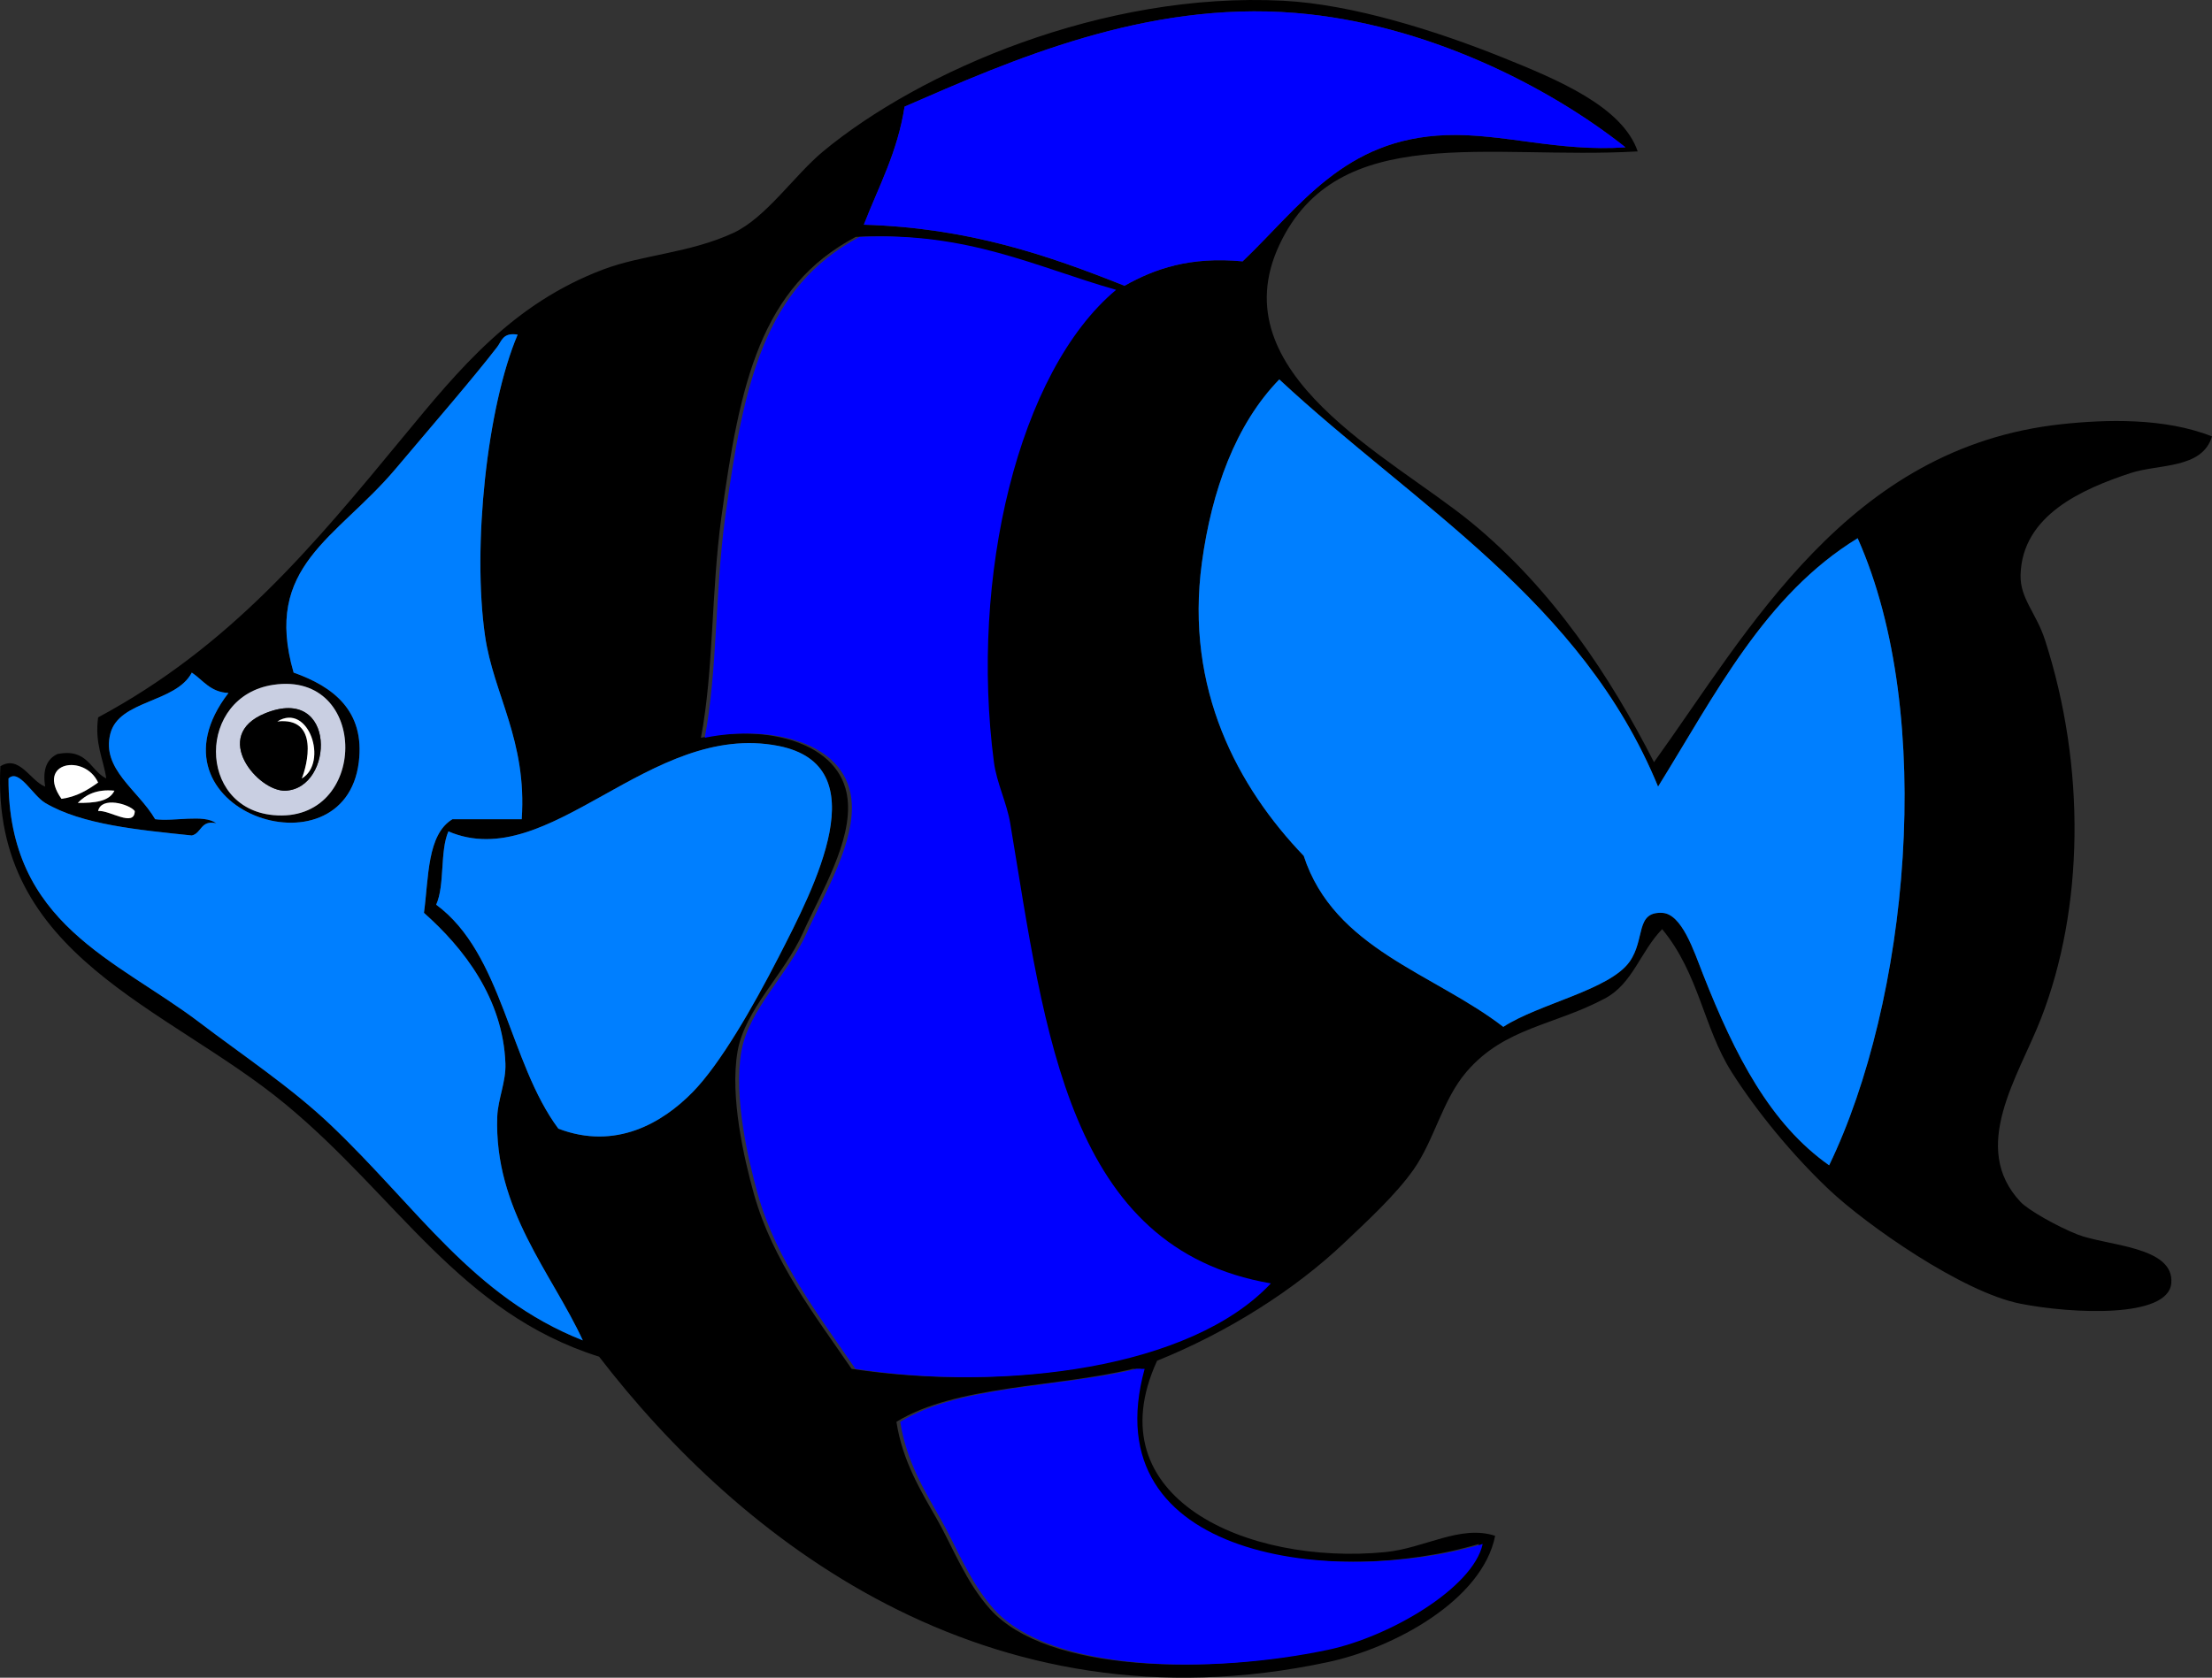 <?xml version="1.0"?><svg width="578.2" height="438.658" xmlns="http://www.w3.org/2000/svg">
 <rect width="100%" height="100%" fill="#333333" stroke="none"/>
 <title>peixe listrado 02</title>

 <g>
  <title>Layer 1</title>
  <g id="svg_1">
   <path fill="black" id="svg_2" d="m428.085,39.587c-38.888,2.249 -78.445,-8.139 -93.688,24.487c-15.711,33.627 29.191,55.348 50.038,72.396c21.58,17.646 36.708,40.851 47.909,62.813c24.767,-34.396 50.699,-82.312 106.465,-88.366c11.619,-1.261 27.01,-1.727 39.392,3.194c-2.59,8.59 -13.925,7.143 -21.292,9.582c-12.52,4.144 -28.328,10.971 -28.746,26.617c-0.166,6.187 4.083,9.903 6.388,17.034c10.769,33.308 10.141,70.26 -1.065,99.013c-5.927,15.21 -18.749,33.631 -5.322,47.909c1.975,2.101 9.516,6.396 14.905,8.518c7.552,2.972 25.4,3.038 24.486,12.775c-0.855,9.113 -25.669,8.005 -39.392,5.322c-15.144,-2.957 -40.279,-20.583 -50.039,-29.81c-9.821,-9.285 -19.193,-20.807 -25.551,-30.874c-7.3,-11.562 -8.446,-25.583 -18.099,-37.264c-5.746,5.932 -7.681,14.238 -14.905,18.1c-13.406,7.164 -26.216,7.565 -36.198,19.164c-6.355,7.384 -8.357,17.707 -13.841,25.552c-4.655,6.66 -12.379,13.727 -18.099,19.162c-12.958,12.317 -30.434,23.397 -48.974,30.875c-16.475,35.853 23.49,53.547 59.62,50.039c10.303,-1.001 19.648,-7.256 28.746,-4.259c-3.386,16.931 -26.609,29.36 -43.65,33.005c-89.616,19.158 -154.307,-32.694 -190.572,-79.85c-36.36,-11.434 -52.799,-41.888 -81.979,-66.008c-31.01,-25.634 -77.02,-38.588 -74.525,-88.366c5,-3.088 7.845,3.865 11.711,5.324c-0.753,-4.658 0.556,-7.252 3.194,-8.517c7.968,-1.581 8.495,4.281 12.775,6.387c-0.777,-5.255 -3.051,-9.016 -2.129,-15.97c34.473,-18.514 56.163,-44.729 79.849,-73.46c14.533,-17.629 28.487,-34.695 52.167,-43.65c10.287,-3.89 22.698,-4.284 34.069,-9.582c8.51,-3.965 15.963,-15.11 23.422,-21.293c25.165,-20.858 73.05,-41.841 120.305,-39.392c18.061,0.936 40.082,7.883 57.49,14.905c14.225,5.739 31.11,12.758 35.135,24.488zm-89.43,-36.198c-39.196,-3.217 -74.453,12.399 -102.207,24.487c-1.849,11.991 -6.788,20.892 -10.646,30.875c27.235,0.8 48.104,7.966 68.138,15.969c7.932,-4.489 17.167,-7.675 30.875,-6.388c15.068,-14.377 26.493,-32.081 53.233,-33.004c14.729,-0.509 29.179,4.406 46.843,3.194c-20.139,-15.983 -52.305,-32.347 -86.236,-35.133zm-114.982,58.556c-24.774,13.116 -30.306,38.056 -35.133,73.461c-2.649,19.427 -1.982,39.954 -5.323,57.491c17.068,-3.483 36.599,1.021 38.327,15.97c1.285,11.11 -7.055,24.729 -11.711,35.133c-4.78,10.68 -15.13,19.939 -17.035,30.875c-2.07,11.895 1.733,28.197 4.259,37.262c4.896,17.571 16.089,31.924 25.551,45.78c39.246,5.968 87.706,-0.054 108.594,-22.357c-53.079,-9.079 -58.954,-65.294 -68.137,-120.306c-0.901,-5.394 -3.547,-10.552 -4.259,-15.97c-6.338,-48.23 6.318,-102.105 31.94,-123.499c-20.997,-5.973 -38.721,-15.222 -67.073,-13.84zm-93.689,28.745c-5.889,7.676 -16.4,19.845 -26.616,31.94c-15.408,18.242 -34.699,25.285 -26.616,53.232c10.375,3.658 18.691,10.035 17.034,23.422c-3.801,30.706 -57.524,12.416 -34.069,-18.099c-4.76,-0.208 -6.603,-3.333 -9.582,-5.323c-4.195,7.993 -19.029,7.12 -21.293,15.97c-2.37,9.261 7.195,14.654 11.711,22.357c4.988,0.689 12.749,-1.392 15.97,1.064c-4.12,-0.925 -3.787,2.601 -6.388,3.194c-13.85,-1.45 -28.75,-2.812 -38.328,-8.517c-3.318,-1.978 -6.836,-9.057 -9.582,-6.389c-0.139,38.222 28.245,47.293 50.039,63.879c11.093,8.442 23.794,16.863 34.069,26.617c22.878,21.715 37.162,45.006 66.008,56.426c-8.057,-17.521 -23.261,-34.253 -22.358,-58.556c0.169,-4.534 2.309,-9.057 2.129,-13.841c-0.641,-17.091 -10.996,-30.254 -21.293,-39.392c1.266,-9.381 0.807,-20.486 7.453,-24.487c6.033,0 12.066,0 18.099,0c1.421,-20.612 -7.374,-32.626 -9.582,-47.909c-3.358,-23.245 0.472,-59.856 8.518,-78.783c-3.862,-0.646 -4.207,1.74 -5.323,3.195zm204.412,8.518c-11.421,11.731 -17.68,29.094 -20.229,47.909c-4.49,33.142 9.482,58.784 26.616,76.655c7.931,24.364 33.924,30.665 52.167,44.714c9.377,-6.086 27.762,-9.639 33.005,-17.033c4.153,-5.859 1.434,-13.11 8.518,-12.776c5.136,0.241 8.258,9.891 10.646,15.969c8.432,21.46 17.671,39.231 33.003,50.039c20.587,-42.596 28.174,-117.51 7.453,-163.956c-24.219,14.819 -37.221,40.853 -52.167,64.943c-19.937,-48.554 -63.531,-73.453 -99.012,-106.464zm-262.967,113.917c24.917,2.343 25.302,-37.868 0,-34.068c-19.916,2.99 -20.017,32.186 0,34.068zm109.658,72.396c7.188,-7.353 15.722,-22.208 22.358,-35.133c9.568,-18.637 26.085,-50.25 0,-55.361c-33.663,-6.597 -59.759,33.663 -86.237,22.357c-2.262,5.191 -0.886,14.019 -3.193,19.165c17.373,12.791 19.057,41.272 31.939,58.556c14.937,5.71 27.212,-1.48 35.133,-9.584zm-165.02,-76.654c4.06,-0.553 6.878,-2.349 9.582,-4.259c-3.504,-7.617 -16.401,-5.414 -9.582,4.259zm4.258,1.065c4.291,0.032 8.212,-0.306 9.582,-3.194c-4.707,-0.449 -7.462,1.054 -9.582,3.194zm5.323,2.128c2.841,-0.37 9.513,4.424 9.582,0c-1.43,-1.86 -8.791,-3.897 -9.582,0zm208.672,159.697c1.604,10.388 6.451,18.178 10.646,25.552c3.979,6.993 7.472,16.324 13.84,23.423c14.929,16.639 56.772,17.067 87.301,10.646c16.05,-3.376 37.946,-16.146 40.457,-27.681c-38.222,11.331 -102.141,4.185 -88.366,-45.78c-0.71,0 -1.419,0 -2.129,0c-20.288,4.909 -46.166,4.227 -61.749,13.84z" clip-rule="evenodd" fill-rule="evenodd"/>
   <path id="svg_3" d="m424.891,38.523c-17.664,1.212 -32.113,-3.703 -46.843,-3.194c-26.74,0.923 -38.165,18.626 -53.233,33.004c-13.708,-1.287 -22.942,1.898 -30.875,6.388c-20.034,-8.003 -40.903,-15.169 -68.138,-15.969c3.858,-9.983 8.798,-18.884 10.646,-30.875c27.753,-12.088 63.01,-27.705 102.207,-24.487c33.931,2.785 66.097,19.149 86.236,35.133z" fill="#0000ff" clip-rule="evenodd" fill-rule="evenodd"/>
   <path id="svg_4" d="m291.746,75.785c-25.622,21.394 -38.278,75.269 -31.94,123.499c0.712,5.418 3.358,10.576 4.259,15.97c9.183,55.012 15.058,111.227 68.137,120.306c-20.888,22.304 -69.348,28.325 -108.594,22.357c-9.462,-13.856 -20.656,-28.209 -25.551,-45.78c-2.526,-9.064 -6.33,-25.367 -4.259,-37.262c1.904,-10.936 12.255,-20.195 17.035,-30.875c4.656,-10.404 12.996,-24.023 11.711,-35.133c-1.728,-14.948 -21.258,-19.453 -38.327,-15.97c3.34,-17.537 2.674,-38.064 5.323,-57.491c4.827,-35.405 10.359,-60.345 35.133,-73.461c28.352,-1.382 46.076,7.867 67.073,13.84z" fill="#0000ff" clip-rule="evenodd" fill-rule="evenodd"/>
   <path id="svg_5" d="m135.308,87.497c-8.046,18.927 -11.876,55.539 -8.518,78.783c2.208,15.283 11.002,27.297 9.582,47.909c-6.033,0 -12.066,0 -18.099,0c-6.646,4.001 -6.187,15.106 -7.453,24.487c10.297,9.138 20.652,22.301 21.293,39.392c0.18,4.784 -1.96,9.307 -2.129,13.841c-0.903,24.303 14.301,41.035 22.358,58.556c-28.846,-11.42 -43.13,-34.711 -66.008,-56.426c-10.275,-9.754 -22.977,-18.175 -34.069,-26.617c-21.793,-16.586 -50.178,-25.657 -50.039,-63.879c2.746,-2.668 6.264,4.411 9.582,6.389c9.578,5.705 24.478,7.066 38.328,8.517c2.601,-0.593 2.268,-4.119 6.388,-3.194c-3.221,-2.457 -10.981,-0.375 -15.97,-1.064c-4.516,-7.703 -14.081,-13.096 -11.711,-22.357c2.264,-8.85 17.098,-7.977 21.293,-15.97c2.979,1.99 4.822,5.115 9.582,5.323c-23.456,30.513 30.267,48.803 34.068,18.097c1.657,-13.387 -6.659,-19.764 -17.034,-23.422c-8.083,-27.947 11.208,-34.99 26.616,-53.232c10.216,-12.095 20.727,-24.264 26.616,-31.94c1.116,-1.455 1.461,-3.841 5.324,-3.193z" fill="#007fff" clip-rule="evenodd" fill-rule="evenodd"/>
   <path id="svg_6" d="m433.409,205.672c14.946,-24.09 27.948,-50.125 52.167,-64.943c20.721,46.446 13.134,121.36 -7.453,163.956c-15.332,-10.808 -24.571,-28.579 -33.003,-50.039c-2.389,-6.078 -5.511,-15.728 -10.646,-15.969c-7.084,-0.334 -4.364,6.917 -8.518,12.776c-5.243,7.395 -23.628,10.947 -33.005,17.033c-18.243,-14.05 -44.236,-20.351 -52.167,-44.714c-17.134,-17.871 -31.106,-43.513 -26.616,-76.655c2.549,-18.815 8.808,-36.178 20.229,-47.909c35.48,33.011 79.074,57.91 99.012,106.464z" fill="#007fff" clip-rule="evenodd" fill-rule="evenodd"/>
   <path id="svg_7" d="m71.429,179.057c25.302,-3.8 24.917,36.411 0,34.068c-20.017,-1.882 -19.916,-31.078 0,-34.068zm3.193,27.68c12.763,-0.566 13.505,-27.901 -5.323,-20.229c-14.332,5.841 -1.778,20.544 5.323,20.229z" fill="#C9CFE2" clip-rule="evenodd" fill-rule="evenodd"/>
   <path id="svg_8" d="m145.954,295.104c-12.882,-17.283 -14.566,-45.765 -31.939,-58.556c2.308,-5.146 0.932,-13.974 3.193,-19.165c26.478,11.306 52.574,-28.954 86.237,-22.357c26.085,5.111 9.568,36.725 0,55.361c-6.636,12.925 -15.169,27.78 -22.358,35.133c-7.921,8.105 -20.196,15.295 -35.133,9.584z" fill="#007fff" clip-rule="evenodd" fill-rule="evenodd"/>
   <path id="svg_9" d="m25.648,204.608c-2.703,1.91 -5.521,3.706 -9.582,4.259c-6.818,-9.673 6.079,-11.876 9.582,-4.259z" fill="#FFFFFF" clip-rule="evenodd" fill-rule="evenodd"/>
   <path id="svg_10" d="m29.907,206.737c-1.37,2.889 -5.291,3.226 -9.582,3.194c2.12,-2.139 4.875,-3.642 9.582,-3.194z" fill="#FFFFFF" clip-rule="evenodd" fill-rule="evenodd"/>
   <path id="svg_11" d="m35.23,212.06c-0.069,4.424 -6.741,-0.37 -9.582,0c0.791,-3.897 8.152,-1.86 9.582,0z" fill="#FFFFFF" clip-rule="evenodd" fill-rule="evenodd"/>
   <path id="svg_12" d="m297.069,357.917c0.71,0 1.419,0 2.129,0c-13.774,49.965 50.145,57.111 88.366,45.78c-2.511,11.534 -24.407,24.305 -40.457,27.681c-30.529,6.421 -72.372,5.992 -87.301,-10.646c-6.369,-7.099 -9.862,-16.43 -13.84,-23.423c-4.195,-7.374 -9.042,-15.164 -10.646,-25.552c15.583,-9.613 41.461,-8.931 61.749,-13.84z" fill="#0000ff" clip-rule="evenodd" fill-rule="evenodd"/>
   <path id="svg_13" d="m69.299,186.508c18.828,-7.672 18.085,19.663 5.323,20.229c-7.101,0.315 -19.655,-14.388 -5.323,-20.229zm9.582,17.035c7.018,-4.111 1.804,-19.975 -6.389,-14.905c11.144,-1.249 7.727,11.723 6.389,14.905z" clip-rule="evenodd" fill-rule="evenodd"/>
   <path id="svg_14" d="m72.493,188.638c8.192,-5.069 13.406,10.794 6.389,14.905c1.337,-3.182 4.754,-16.154 -6.389,-14.905z" fill="#FFFFFF" clip-rule="evenodd" fill-rule="evenodd"/>
  </g>
 </g>
</svg>